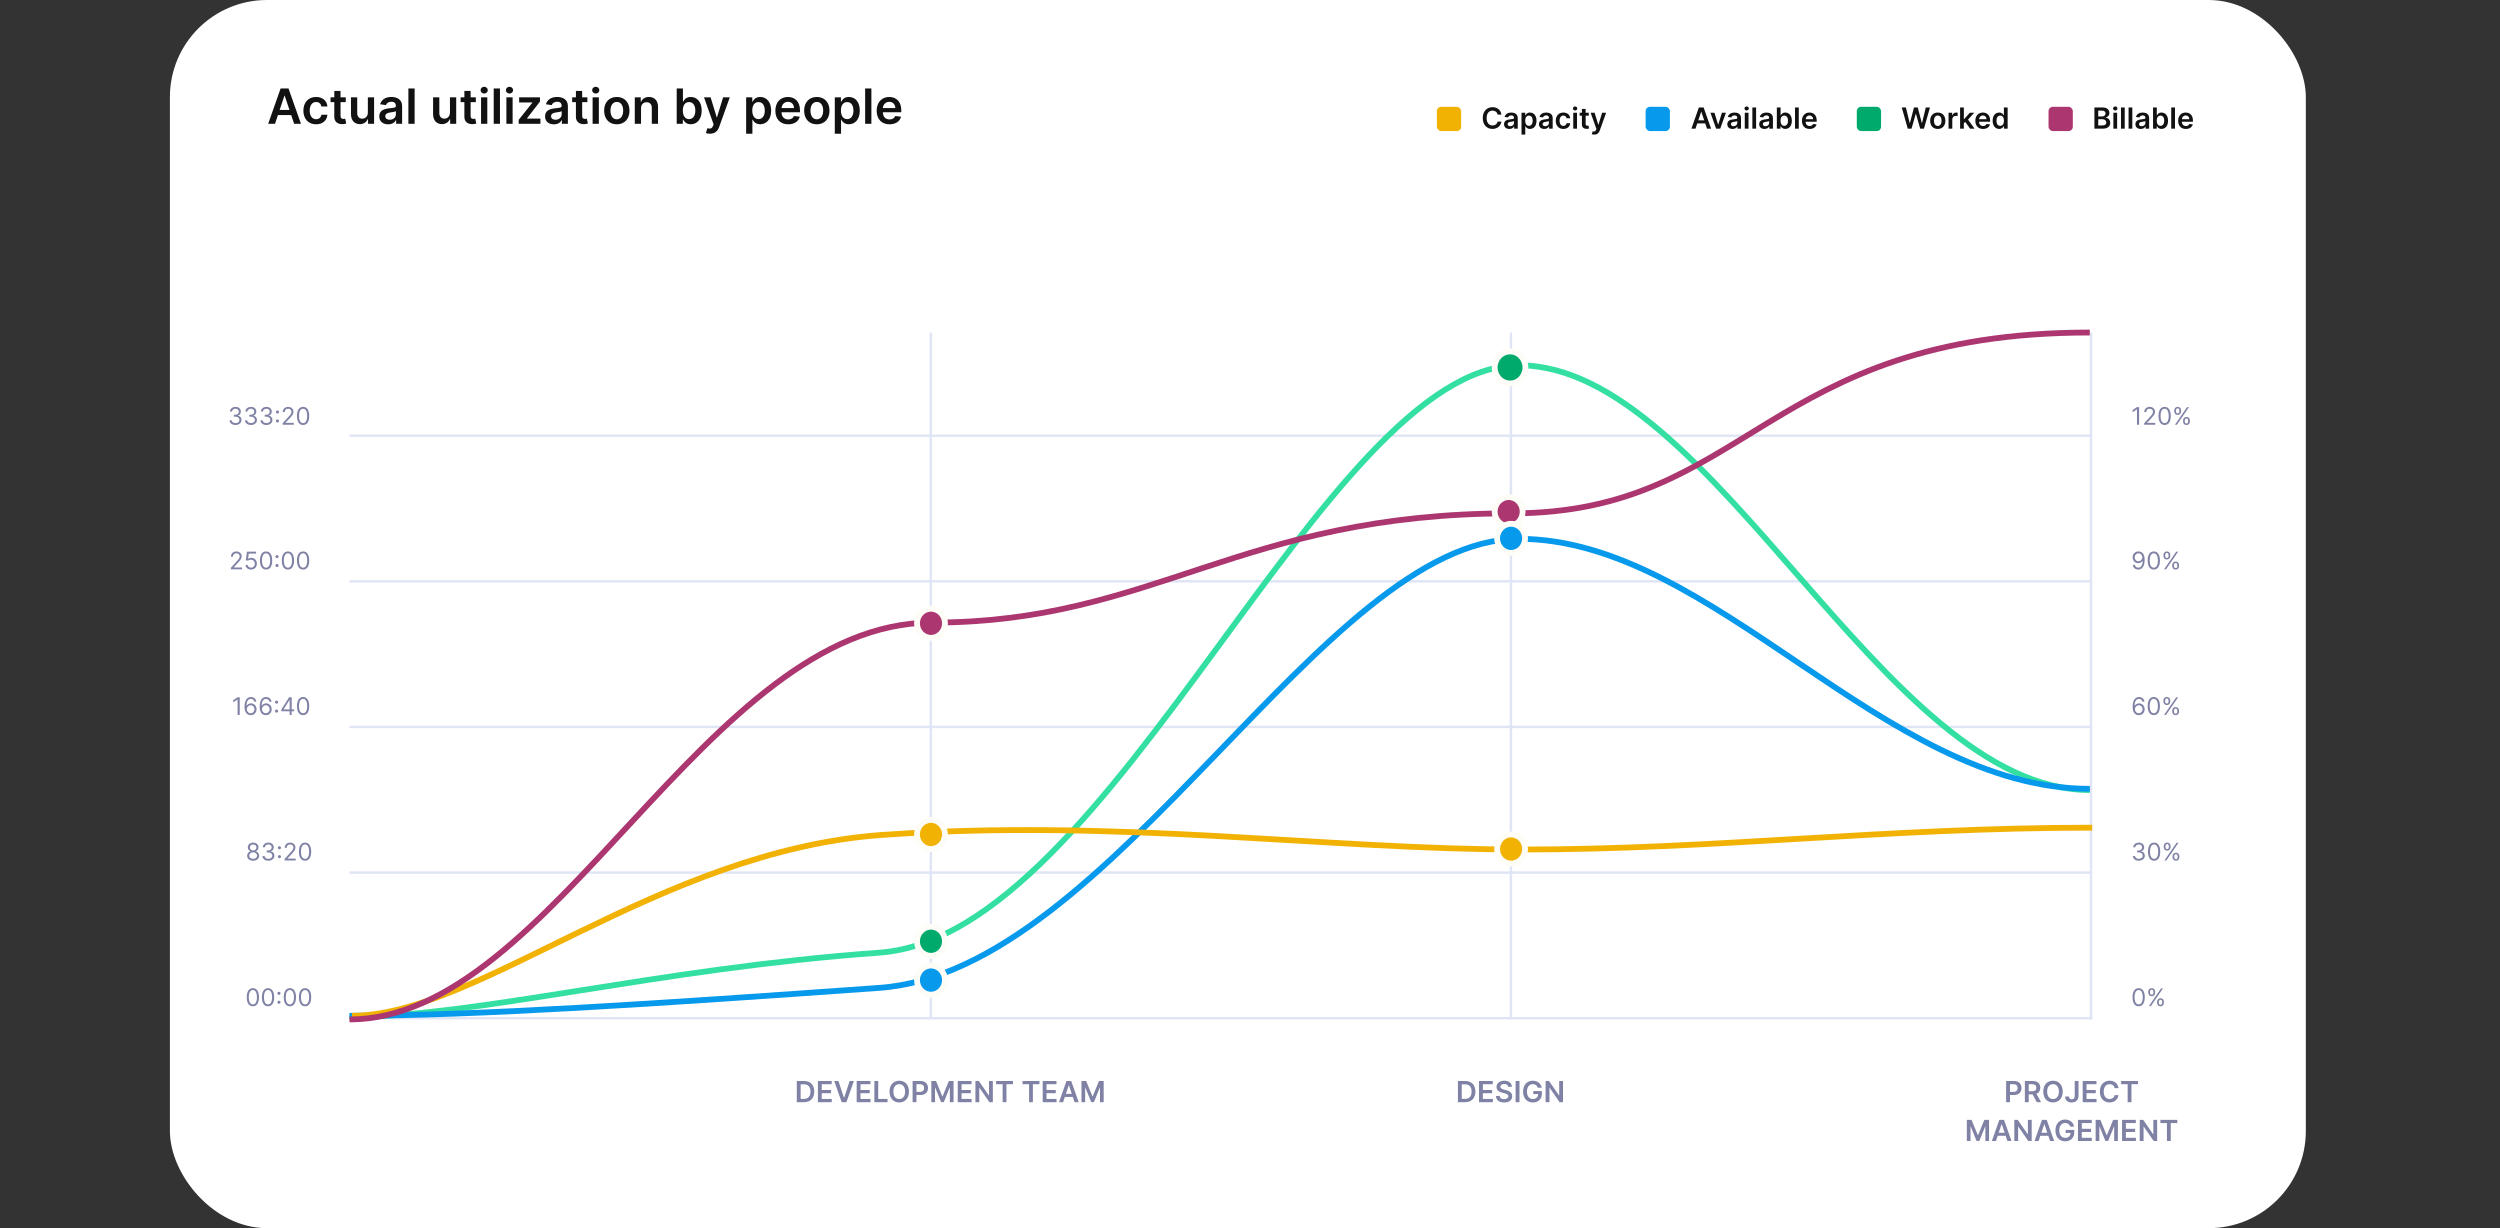 <svg width="1030" height="506" viewBox="0 0 1030 506" fill="none" xmlns="http://www.w3.org/2000/svg">
<rect x="0" y="0" width="1030" height="506" fill="#333333" stroke="none"/>
<rect x="70" width="880" height="506" rx="40" fill="white"/>
<rect x="592" y="44" width="10" height="10" rx="1.778" fill="#F1B203"/>
<path d="M618.593 47.217C618.324 45.278 616.833 44.153 614.898 44.153C612.618 44.153 610.901 45.815 610.901 48.636C610.901 51.453 612.597 53.119 614.898 53.119C616.973 53.119 618.35 51.777 618.593 50.111L616.999 50.102C616.799 51.125 615.963 51.7 614.919 51.7C613.505 51.7 612.49 50.639 612.49 48.636C612.49 46.668 613.496 45.572 614.924 45.572C615.985 45.572 616.816 46.173 616.999 47.217H618.593ZM621.856 53.132C622.883 53.132 623.496 52.651 623.778 52.101H623.829V53H625.312V48.619C625.312 46.889 623.901 46.369 622.653 46.369C621.276 46.369 620.219 46.983 619.879 48.176L621.319 48.381C621.472 47.933 621.907 47.55 622.661 47.55C623.377 47.55 623.769 47.916 623.769 48.56V48.585C623.769 49.028 623.305 49.05 622.15 49.173C620.88 49.31 619.665 49.689 619.665 51.163C619.665 52.45 620.607 53.132 621.856 53.132ZM622.256 51.999C621.613 51.999 621.153 51.705 621.153 51.138C621.153 50.545 621.668 50.298 622.359 50.2C622.763 50.145 623.573 50.043 623.773 49.881V50.652C623.773 51.381 623.185 51.999 622.256 51.999ZM626.863 55.455H628.406V51.969H628.469C628.712 52.446 629.219 53.115 630.344 53.115C631.887 53.115 633.042 51.892 633.042 49.736C633.042 47.554 631.853 46.369 630.34 46.369C629.185 46.369 628.704 47.064 628.469 47.537H628.38V46.455H626.863V55.455ZM628.376 49.727C628.376 48.457 628.921 47.635 629.914 47.635C630.941 47.635 631.469 48.508 631.469 49.727C631.469 50.955 630.933 51.849 629.914 51.849C628.93 51.849 628.376 50.997 628.376 49.727ZM636.246 53.132C637.273 53.132 637.887 52.651 638.168 52.101H638.219V53H639.702V48.619C639.702 46.889 638.292 46.369 637.043 46.369C635.667 46.369 634.61 46.983 634.269 48.176L635.71 48.381C635.863 47.933 636.298 47.55 637.052 47.55C637.768 47.55 638.16 47.916 638.16 48.56V48.585C638.16 49.028 637.695 49.05 636.54 49.173C635.271 49.31 634.056 49.689 634.056 51.163C634.056 52.45 634.998 53.132 636.246 53.132ZM636.647 51.999C636.004 51.999 635.543 51.705 635.543 51.138C635.543 50.545 636.059 50.298 636.749 50.2C637.154 50.145 637.964 50.043 638.164 49.881V50.652C638.164 51.381 637.576 51.999 636.647 51.999ZM644.109 53.128C645.754 53.128 646.802 52.152 646.913 50.763H645.438C645.306 51.466 644.799 51.871 644.121 51.871C643.158 51.871 642.536 51.065 642.536 49.727C642.536 48.406 643.171 47.614 644.121 47.614C644.863 47.614 645.319 48.091 645.438 48.722H646.913C646.806 47.303 645.698 46.369 644.1 46.369C642.183 46.369 640.972 47.754 640.972 49.753C640.972 51.734 642.153 53.128 644.109 53.128ZM648.179 53H649.722V46.455H648.179V53ZM648.955 45.526C649.445 45.526 649.846 45.151 649.846 44.69C649.846 44.226 649.445 43.851 648.955 43.851C648.461 43.851 648.06 44.226 648.06 44.69C648.06 45.151 648.461 45.526 648.955 45.526ZM654.577 46.455H653.286V44.886H651.743V46.455H650.814V47.648H651.743V51.287C651.734 52.519 652.629 53.124 653.788 53.09C654.227 53.077 654.53 52.992 654.696 52.936L654.436 51.73C654.351 51.751 654.176 51.79 653.984 51.79C653.597 51.79 653.286 51.653 653.286 51.031V47.648H654.577V46.455ZM656.826 55.455C658.027 55.455 658.722 54.837 659.093 53.793L661.722 46.463L660.073 46.455L658.56 51.398H658.492L656.983 46.455H655.347L657.721 53.136L657.588 53.49C657.303 54.236 656.851 54.287 656.178 54.091L655.82 55.293C656.029 55.378 656.404 55.455 656.826 55.455Z" fill="#111111"/>
<rect x="678" y="44" width="10" height="10" rx="1.778" fill="#0699EC"/>
<path d="M698.552 53L699.272 50.848H702.553L703.278 53H704.965L701.888 44.273H699.937L696.864 53H698.552ZM699.698 49.578L700.879 46.062H700.947L702.127 49.578H699.698ZM711.073 46.455H709.432L707.924 51.317H707.855L706.351 46.455H704.706L707.037 53H708.742L711.073 46.455ZM713.836 53.132C714.863 53.132 715.477 52.651 715.758 52.101H715.809V53H717.292V48.619C717.292 46.889 715.882 46.369 714.633 46.369C713.257 46.369 712.2 46.983 711.859 48.176L713.299 48.381C713.453 47.933 713.887 47.55 714.642 47.55C715.358 47.55 715.75 47.916 715.75 48.56V48.585C715.75 49.028 715.285 49.05 714.13 49.173C712.86 49.31 711.646 49.689 711.646 51.163C711.646 52.45 712.588 53.132 713.836 53.132ZM714.237 51.999C713.593 51.999 713.133 51.705 713.133 51.138C713.133 50.545 713.649 50.298 714.339 50.2C714.744 50.145 715.554 50.043 715.754 49.881V50.652C715.754 51.381 715.166 51.999 714.237 51.999ZM718.843 53H720.386V46.455H718.843V53ZM719.619 45.526C720.109 45.526 720.51 45.151 720.51 44.69C720.51 44.226 720.109 43.851 719.619 43.851C719.125 43.851 718.724 44.226 718.724 44.69C718.724 45.151 719.125 45.526 719.619 45.526ZM723.515 44.273H721.972V53H723.515V44.273ZM726.985 53.132C728.012 53.132 728.625 52.651 728.907 52.101H728.958V53H730.441V48.619C730.441 46.889 729.03 46.369 727.782 46.369C726.405 46.369 725.348 46.983 725.007 48.176L726.448 48.381C726.601 47.933 727.036 47.55 727.79 47.55C728.506 47.55 728.898 47.916 728.898 48.56V48.585C728.898 49.028 728.434 49.05 727.279 49.173C726.009 49.31 724.794 49.689 724.794 51.163C724.794 52.45 725.736 53.132 726.985 53.132ZM727.385 51.999C726.742 51.999 726.282 51.705 726.282 51.138C726.282 50.545 726.797 50.298 727.488 50.2C727.892 50.145 728.702 50.043 728.902 49.881V50.652C728.902 51.381 728.314 51.999 727.385 51.999ZM732.06 53H733.577V51.969H733.667C733.909 52.446 734.417 53.115 735.542 53.115C737.084 53.115 738.239 51.892 738.239 49.736C738.239 47.554 737.05 46.369 735.537 46.369C734.382 46.369 733.901 47.064 733.667 47.537H733.603V44.273H732.06V53ZM733.573 49.727C733.573 48.457 734.118 47.635 735.111 47.635C736.138 47.635 736.667 48.508 736.667 49.727C736.667 50.955 736.13 51.849 735.111 51.849C734.127 51.849 733.573 50.997 733.573 49.727ZM741.093 44.273H739.55V53H741.093V44.273ZM745.577 53.128C747.103 53.128 748.151 52.382 748.424 51.244L746.983 51.082C746.775 51.636 746.263 51.926 745.598 51.926C744.601 51.926 743.941 51.27 743.928 50.149H748.488V49.676C748.488 47.379 747.107 46.369 745.496 46.369C743.621 46.369 742.398 47.746 742.398 49.766C742.398 51.82 743.604 53.128 745.577 53.128ZM743.932 49.109C743.979 48.274 744.597 47.571 745.517 47.571C746.404 47.571 747 48.219 747.009 49.109H743.932Z" fill="#111111"/>
<rect x="765" y="44" width="10" height="10" rx="1.778" fill="#00AA6C"/>
<path d="M785.99 53H787.55L789.301 46.876H789.37L791.117 53H792.676L795.14 44.273H793.439L791.867 50.69H791.79L790.107 44.273H788.56L786.881 50.686H786.8L785.228 44.273H783.527L785.99 53ZM798.355 53.128C800.272 53.128 801.491 51.777 801.491 49.753C801.491 47.724 800.272 46.369 798.355 46.369C796.437 46.369 795.218 47.724 795.218 49.753C795.218 51.777 796.437 53.128 798.355 53.128ZM798.363 51.892C797.302 51.892 796.782 50.946 796.782 49.749C796.782 48.551 797.302 47.592 798.363 47.592C799.407 47.592 799.927 48.551 799.927 49.749C799.927 50.946 799.407 51.892 798.363 51.892ZM802.8 53H804.343V49.152C804.343 48.321 804.969 47.733 805.817 47.733C806.077 47.733 806.401 47.78 806.533 47.822V46.403C806.393 46.378 806.15 46.361 805.979 46.361C805.229 46.361 804.603 46.787 804.364 47.545H804.296V46.455H802.8V53ZM807.558 53H809.101V50.801L809.663 50.2L811.666 53H813.511L810.827 49.28L813.362 46.455H811.56L809.207 49.084H809.101V44.273H807.558V53ZM817.018 53.128C818.544 53.128 819.592 52.382 819.865 51.244L818.425 51.082C818.216 51.636 817.705 51.926 817.04 51.926C816.043 51.926 815.382 51.27 815.369 50.149H819.929V49.676C819.929 47.379 818.548 46.369 816.938 46.369C815.062 46.369 813.839 47.746 813.839 49.766C813.839 51.82 815.045 53.128 817.018 53.128ZM815.374 49.109C815.42 48.274 816.038 47.571 816.959 47.571C817.845 47.571 818.442 48.219 818.45 49.109H815.374ZM823.663 53.115C824.788 53.115 825.295 52.446 825.538 51.969H825.632V53H827.149V44.273H825.602V47.537H825.538C825.304 47.064 824.822 46.369 823.667 46.369C822.154 46.369 820.966 47.554 820.966 49.736C820.966 51.892 822.12 53.115 823.663 53.115ZM824.093 51.849C823.075 51.849 822.538 50.955 822.538 49.727C822.538 48.508 823.066 47.635 824.093 47.635C825.086 47.635 825.632 48.457 825.632 49.727C825.632 50.997 825.078 51.849 824.093 51.849Z" fill="#111111"/>
<rect x="844" y="44" width="10" height="10" rx="1.778" fill="#AC366F"/>
<path d="M862.896 53H866.429C868.427 53 869.407 51.981 869.407 50.622C869.407 49.301 868.47 48.526 867.541 48.479V48.394C868.393 48.193 869.066 47.597 869.066 46.535C869.066 45.236 868.129 44.273 866.237 44.273H862.896V53ZM864.477 51.679V49.122H866.22C867.196 49.122 867.801 49.719 867.801 50.499C867.801 51.193 867.324 51.679 866.177 51.679H864.477ZM864.477 47.984V45.577H866.075C867.004 45.577 867.485 46.067 867.485 46.74C867.485 47.507 866.863 47.984 866.041 47.984H864.477ZM870.714 53H872.257V46.455H870.714V53ZM871.49 45.526C871.98 45.526 872.381 45.151 872.381 44.69C872.381 44.226 871.98 43.851 871.49 43.851C870.996 43.851 870.595 44.226 870.595 44.69C870.595 45.151 870.996 45.526 871.49 45.526ZM875.386 44.273H873.843V53H875.386V44.273ZM878.515 44.273H876.972V53H878.515V44.273ZM881.985 53.132C883.012 53.132 883.625 52.651 883.907 52.101H883.958V53H885.441V48.619C885.441 46.889 884.03 46.369 882.782 46.369C881.405 46.369 880.348 46.983 880.007 48.176L881.448 48.381C881.601 47.933 882.036 47.55 882.79 47.55C883.506 47.55 883.898 47.916 883.898 48.56V48.585C883.898 49.028 883.434 49.05 882.279 49.173C881.009 49.31 879.794 49.689 879.794 51.163C879.794 52.45 880.736 53.132 881.985 53.132ZM882.385 51.999C881.742 51.999 881.282 51.705 881.282 51.138C881.282 50.545 881.797 50.298 882.488 50.2C882.892 50.145 883.702 50.043 883.902 49.881V50.652C883.902 51.381 883.314 51.999 882.385 51.999ZM887.06 53H888.577V51.969H888.667C888.909 52.446 889.417 53.115 890.542 53.115C892.084 53.115 893.239 51.892 893.239 49.736C893.239 47.554 892.05 46.369 890.537 46.369C889.382 46.369 888.901 47.064 888.667 47.537H888.603V44.273H887.06V53ZM888.573 49.727C888.573 48.457 889.118 47.635 890.111 47.635C891.138 47.635 891.667 48.508 891.667 49.727C891.667 50.955 891.13 51.849 890.111 51.849C889.127 51.849 888.573 50.997 888.573 49.727ZM896.093 44.273H894.55V53H896.093V44.273ZM900.577 53.128C902.103 53.128 903.151 52.382 903.424 51.244L901.983 51.082C901.775 51.636 901.263 51.926 900.598 51.926C899.601 51.926 898.941 51.27 898.928 50.149H903.488V49.676C903.488 47.379 902.107 46.369 900.496 46.369C898.621 46.369 897.398 47.746 897.398 49.766C897.398 51.82 898.604 53.128 900.577 53.128ZM898.932 49.109C898.979 48.274 899.597 47.571 900.517 47.571C901.404 47.571 902 48.219 902.009 49.109H898.932Z" fill="#111111"/>
<path d="M104.303 354.617C105.756 354.617 106.768 353.768 106.775 352.586C106.768 351.666 106.153 350.885 105.368 350.739V350.697C106.05 350.519 106.498 349.851 106.505 349.077C106.498 347.969 105.567 347.145 104.303 347.145C103.025 347.145 102.094 347.969 102.101 349.077C102.094 349.851 102.542 350.519 103.238 350.697V350.739C102.439 350.885 101.824 351.666 101.831 352.586C101.824 353.768 102.836 354.617 104.303 354.617ZM104.303 353.836C103.305 353.836 102.691 353.324 102.698 352.543C102.691 351.723 103.369 351.137 104.303 351.137C105.223 351.137 105.901 351.723 105.908 352.543C105.901 353.324 105.287 353.836 104.303 353.836ZM104.303 350.384C103.508 350.384 102.947 349.887 102.954 349.134C102.947 348.395 103.486 347.912 104.303 347.912C105.106 347.912 105.645 348.395 105.653 349.134C105.645 349.887 105.084 350.384 104.303 350.384ZM110.593 354.617C112.003 354.617 113.05 353.733 113.05 352.543C113.05 351.62 112.504 350.949 111.587 350.796V350.739C112.322 350.515 112.781 349.912 112.781 349.091C112.781 348.062 111.967 347.145 110.621 347.145C109.364 347.145 108.32 347.92 108.278 349.063H109.13C109.162 348.339 109.851 347.912 110.607 347.912C111.41 347.912 111.928 348.399 111.928 349.134C111.928 349.901 111.328 350.398 110.465 350.398H109.883V351.18H110.465C111.57 351.18 112.184 351.741 112.184 352.543C112.184 353.314 111.513 353.836 110.579 353.836C109.737 353.836 109.07 353.403 109.016 352.699H108.121C108.175 353.843 109.183 354.617 110.593 354.617ZM115.128 353.587C115.479 353.587 115.767 353.3 115.767 352.948C115.767 352.596 115.479 352.309 115.128 352.309C114.776 352.309 114.489 352.596 114.489 352.948C114.489 353.3 114.776 353.587 115.128 353.587ZM115.128 349.908C115.479 349.908 115.767 349.621 115.767 349.269C115.767 348.917 115.479 348.63 115.128 348.63C114.776 348.63 114.489 348.917 114.489 349.269C114.489 349.621 114.776 349.908 115.128 349.908ZM117.257 354.518H121.845V353.736H118.464V353.68L120.098 351.932C121.348 350.594 121.717 349.969 121.717 349.162C121.717 348.04 120.808 347.145 119.529 347.145C118.255 347.145 117.285 348.012 117.285 349.29H118.123C118.123 348.463 118.659 347.912 119.501 347.912C120.289 347.912 120.893 348.395 120.893 349.162C120.893 349.834 120.499 350.331 119.657 351.251L117.257 353.878V354.518ZM125.684 354.617C127.289 354.617 128.212 353.257 128.212 350.881C128.212 348.523 127.275 347.145 125.684 347.145C124.093 347.145 123.155 348.523 123.155 350.881C123.155 353.257 124.078 354.617 125.684 354.617ZM125.684 353.836C124.625 353.836 124.007 352.774 124.007 350.881C124.007 348.992 124.632 347.912 125.684 347.912C126.735 347.912 127.36 348.992 127.36 350.881C127.36 352.774 126.742 353.836 125.684 353.836Z" fill="#7F82A4"/>
<path d="M104.18 414.594C105.785 414.594 106.708 413.233 106.708 410.858C106.708 408.5 105.771 407.122 104.18 407.122C102.589 407.122 101.651 408.5 101.651 410.858C101.651 413.233 102.575 414.594 104.18 414.594ZM104.18 413.812C103.121 413.812 102.504 412.751 102.504 410.858C102.504 408.969 103.129 407.889 104.18 407.889C105.231 407.889 105.856 408.969 105.856 410.858C105.856 412.751 105.238 413.812 104.18 413.812ZM110.43 414.594C112.035 414.594 112.958 413.233 112.958 410.858C112.958 408.5 112.021 407.122 110.43 407.122C108.839 407.122 107.901 408.5 107.901 410.858C107.901 413.233 108.825 414.594 110.43 414.594ZM110.43 413.812C109.371 413.812 108.754 412.751 108.754 410.858C108.754 408.969 109.379 407.889 110.43 407.889C111.481 407.889 112.106 408.969 112.106 410.858C112.106 412.751 111.488 413.812 110.43 413.812ZM114.933 413.564C115.284 413.564 115.572 413.276 115.572 412.925C115.572 412.573 115.284 412.285 114.933 412.285C114.581 412.285 114.293 412.573 114.293 412.925C114.293 413.276 114.581 413.564 114.933 413.564ZM114.933 409.885C115.284 409.885 115.572 409.597 115.572 409.246C115.572 408.894 115.284 408.606 114.933 408.606C114.581 408.606 114.293 408.894 114.293 409.246C114.293 409.597 114.581 409.885 114.933 409.885ZM119.434 414.594C121.039 414.594 121.962 413.233 121.962 410.858C121.962 408.5 121.025 407.122 119.434 407.122C117.843 407.122 116.905 408.5 116.905 410.858C116.905 413.233 117.828 414.594 119.434 414.594ZM119.434 413.812C118.375 413.812 117.757 412.751 117.757 410.858C117.757 408.969 118.382 407.889 119.434 407.889C120.485 407.889 121.11 408.969 121.11 410.858C121.11 412.751 120.492 413.812 119.434 413.812ZM125.684 414.594C127.289 414.594 128.212 413.233 128.212 410.858C128.212 408.5 127.275 407.122 125.684 407.122C124.093 407.122 123.155 408.5 123.155 410.858C123.155 413.233 124.078 414.594 125.684 414.594ZM125.684 413.812C124.625 413.812 124.007 412.751 124.007 410.858C124.007 408.969 124.632 407.889 125.684 407.889C126.735 407.889 127.36 408.969 127.36 410.858C127.36 412.751 126.742 413.812 125.684 413.812Z" fill="#7F82A4"/>
<path d="M98.761 287.268H97.88L96.062 288.476V289.371L97.838 288.192H97.88V294.541H98.761V287.268ZM103.267 294.64C104.737 294.658 105.696 293.55 105.696 292.197C105.696 290.791 104.656 289.782 103.409 289.782C102.66 289.782 102.017 290.148 101.619 290.748H101.563C101.566 288.976 102.255 287.95 103.381 287.95C104.148 287.95 104.61 288.433 104.773 289.086H105.639C105.462 287.957 104.602 287.169 103.381 287.169C101.744 287.169 100.739 288.618 100.739 291.189C100.739 293.877 102.074 294.626 103.267 294.64ZM103.267 293.859C102.355 293.859 101.687 293.081 101.691 292.211C101.694 291.341 102.394 290.564 103.296 290.564C104.187 290.564 104.844 291.295 104.844 292.197C104.844 293.121 104.159 293.859 103.267 293.859ZM109.507 294.64C110.978 294.658 111.936 293.55 111.936 292.197C111.936 290.791 110.896 289.782 109.65 289.782C108.9 289.782 108.257 290.148 107.86 290.748H107.803C107.806 288.976 108.495 287.95 109.621 287.95C110.388 287.95 110.85 288.433 111.013 289.086H111.88C111.702 287.957 110.843 287.169 109.621 287.169C107.984 287.169 106.979 288.618 106.979 291.189C106.979 293.877 108.314 294.626 109.507 294.64ZM109.507 293.859C108.595 293.859 107.927 293.081 107.931 292.211C107.934 291.341 108.634 290.564 109.536 290.564C110.427 290.564 111.084 291.295 111.084 292.197C111.084 293.121 110.399 293.859 109.507 293.859ZM113.958 293.611C114.309 293.611 114.597 293.323 114.597 292.971C114.597 292.62 114.309 292.332 113.958 292.332C113.606 292.332 113.319 292.62 113.319 292.971C113.319 293.323 113.606 293.611 113.958 293.611ZM113.958 289.932C114.309 289.932 114.597 289.644 114.597 289.292C114.597 288.941 114.309 288.653 113.958 288.653C113.606 288.653 113.319 288.941 113.319 289.292C113.319 289.644 113.606 289.932 113.958 289.932ZM115.916 293.05H119.34V294.541H120.178V293.05H121.172V292.268H120.178V287.268H119.112L115.916 292.325V293.05ZM119.34 292.268H116.868V292.211L119.283 288.39H119.34V292.268ZM124.875 294.64C126.48 294.64 127.403 293.28 127.403 290.905C127.403 288.547 126.466 287.169 124.875 287.169C123.284 287.169 122.347 288.547 122.347 290.905C122.347 293.28 123.27 294.64 124.875 294.64ZM124.875 293.859C123.817 293.859 123.199 292.797 123.199 290.905C123.199 289.015 123.824 287.936 124.875 287.936C125.926 287.936 126.551 289.015 126.551 290.905C126.551 292.797 125.933 293.859 124.875 293.859Z" fill="#7F82A4"/>
<path d="M95.11 234.563H99.698V233.782H96.318V233.725L97.951 231.978C99.201 230.639 99.57 230.014 99.57 229.208C99.57 228.086 98.661 227.191 97.383 227.191C96.108 227.191 95.139 228.058 95.139 229.336H95.977C95.977 228.509 96.513 227.958 97.355 227.958C98.143 227.958 98.747 228.441 98.747 229.208C98.747 229.88 98.353 230.377 97.511 231.296L95.11 233.924V234.563ZM103.438 234.663C104.823 234.663 105.838 233.64 105.838 232.248C105.838 230.838 104.858 229.805 103.523 229.805C103.033 229.805 102.557 229.979 102.259 230.217H102.216L102.472 228.072H105.512V227.291H101.733L101.293 230.87L102.117 230.97C102.419 230.753 102.933 230.597 103.381 230.6C104.308 230.608 104.986 231.311 104.986 232.262C104.986 233.196 104.333 233.882 103.438 233.882C102.692 233.882 102.099 233.402 102.031 232.745H101.179C101.232 233.853 102.188 234.663 103.438 234.663ZM109.621 234.663C111.226 234.663 112.15 233.303 112.15 230.927C112.15 228.569 111.212 227.191 109.621 227.191C108.03 227.191 107.093 228.569 107.093 230.927C107.093 233.303 108.016 234.663 109.621 234.663ZM109.621 233.882C108.563 233.882 107.945 232.82 107.945 230.927C107.945 229.038 108.57 227.958 109.621 227.958C110.672 227.958 111.297 229.038 111.297 230.927C111.297 232.82 110.679 233.882 109.621 233.882ZM114.124 233.633C114.475 233.633 114.763 233.345 114.763 232.994C114.763 232.642 114.475 232.355 114.124 232.355C113.772 232.355 113.485 232.642 113.485 232.994C113.485 233.345 113.772 233.633 114.124 233.633ZM114.124 229.954C114.475 229.954 114.763 229.666 114.763 229.315C114.763 228.963 114.475 228.676 114.124 228.676C113.772 228.676 113.485 228.963 113.485 229.315C113.485 229.666 113.772 229.954 114.124 229.954ZM118.625 234.663C120.23 234.663 121.153 233.303 121.153 230.927C121.153 228.569 120.216 227.191 118.625 227.191C117.034 227.191 116.097 228.569 116.097 230.927C116.097 233.303 117.02 234.663 118.625 234.663ZM118.625 233.882C117.567 233.882 116.949 232.82 116.949 230.927C116.949 229.038 117.574 227.958 118.625 227.958C119.676 227.958 120.301 229.038 120.301 230.927C120.301 232.82 119.683 233.882 118.625 233.882ZM124.875 234.663C126.48 234.663 127.403 233.303 127.403 230.927C127.403 228.569 126.466 227.191 124.875 227.191C123.284 227.191 122.347 228.569 122.347 230.927C122.347 233.303 123.27 234.663 124.875 234.663ZM124.875 233.882C123.817 233.882 123.199 232.82 123.199 230.927C123.199 229.038 123.824 227.958 124.875 227.958C125.926 227.958 126.551 229.038 126.551 230.927C126.551 232.82 125.933 233.882 124.875 233.882Z" fill="#7F82A4"/>
<path d="M97.05 175.099C98.46 175.099 99.507 174.215 99.507 173.026C99.507 172.102 98.961 171.431 98.044 171.278V171.222C98.779 170.998 99.238 170.394 99.238 169.574C99.238 168.544 98.424 167.628 97.079 167.628C95.821 167.628 94.777 168.402 94.735 169.545H95.587C95.619 168.821 96.308 168.395 97.064 168.395C97.867 168.395 98.385 168.881 98.385 169.616C98.385 170.384 97.785 170.881 96.922 170.881H96.34V171.662H96.922C98.027 171.662 98.641 172.223 98.641 173.026C98.641 173.796 97.97 174.318 97.036 174.318C96.194 174.318 95.527 173.885 95.473 173.182H94.579C94.632 174.325 95.64 175.099 97.05 175.099ZM103.417 175.099C104.827 175.099 105.875 174.215 105.875 173.026C105.875 172.102 105.328 171.431 104.412 171.278V171.222C105.147 170.998 105.605 170.394 105.605 169.574C105.605 168.544 104.792 167.628 103.446 167.628C102.189 167.628 101.145 168.402 101.102 169.545H101.954C101.986 168.821 102.675 168.395 103.431 168.395C104.234 168.395 104.752 168.881 104.752 169.616C104.752 170.384 104.152 170.881 103.289 170.881H102.707V171.662H103.289C104.394 171.662 105.008 172.223 105.008 173.026C105.008 173.796 104.337 174.318 103.403 174.318C102.561 174.318 101.894 173.885 101.841 173.182H100.946C100.999 174.325 102.007 175.099 103.417 175.099ZM109.784 175.099C111.194 175.099 112.242 174.215 112.242 173.026C112.242 172.102 111.695 171.431 110.779 171.278V171.222C111.514 170.998 111.972 170.394 111.972 169.574C111.972 168.544 111.159 167.628 109.813 167.628C108.556 167.628 107.512 168.402 107.469 169.545H108.321C108.353 168.821 109.042 168.395 109.799 168.395C110.601 168.395 111.12 168.881 111.12 169.616C111.12 170.384 110.52 170.881 109.657 170.881H109.074V171.662H109.657C110.761 171.662 111.375 172.223 111.375 173.026C111.375 173.796 110.704 174.318 109.77 174.318C108.929 174.318 108.261 173.885 108.208 173.182H107.313C107.366 174.325 108.375 175.099 109.784 175.099ZM114.319 174.07C114.671 174.07 114.958 173.782 114.958 173.43C114.958 173.079 114.671 172.791 114.319 172.791C113.968 172.791 113.68 173.079 113.68 173.43C113.68 173.782 113.968 174.07 114.319 174.07ZM114.319 170.391C114.671 170.391 114.958 170.103 114.958 169.751C114.958 169.4 114.671 169.112 114.319 169.112C113.968 169.112 113.68 169.4 113.68 169.751C113.68 170.103 113.968 170.391 114.319 170.391ZM116.448 175H121.036V174.219H117.656V174.162L119.289 172.415C120.539 171.076 120.908 170.451 120.908 169.645C120.908 168.523 119.999 167.628 118.721 167.628C117.446 167.628 116.477 168.494 116.477 169.773H117.315C117.315 168.945 117.851 168.395 118.692 168.395C119.481 168.395 120.085 168.878 120.085 169.645C120.085 170.316 119.69 170.813 118.849 171.733L116.448 174.361V175ZM124.875 175.099C126.48 175.099 127.403 173.739 127.403 171.364C127.403 169.006 126.466 167.628 124.875 167.628C123.284 167.628 122.347 169.006 122.347 171.364C122.347 173.739 123.27 175.099 124.875 175.099ZM124.875 174.318C123.817 174.318 123.199 173.256 123.199 171.364C123.199 169.474 123.824 168.395 124.875 168.395C125.926 168.395 126.551 169.474 126.551 171.364C126.551 173.256 125.933 174.318 124.875 174.318Z" fill="#7F82A4"/>
<path d="M881.21 354.617C882.62 354.617 883.668 353.733 883.668 352.543C883.668 351.62 883.121 350.949 882.205 350.796V350.739C882.94 350.515 883.398 349.912 883.398 349.091C883.398 348.062 882.585 347.145 881.239 347.145C879.982 347.145 878.938 347.92 878.895 349.063H879.747C879.779 348.339 880.468 347.912 881.224 347.912C882.027 347.912 882.545 348.399 882.545 349.134C882.545 349.901 881.945 350.398 881.082 350.398H880.5V351.18H881.082C882.187 351.18 882.801 351.741 882.801 352.543C882.801 353.314 882.13 353.836 881.196 353.836C880.354 353.836 879.687 353.403 879.634 352.699H878.739C878.792 353.843 879.8 354.617 881.21 354.617ZM887.492 354.617C889.097 354.617 890.021 353.257 890.021 350.881C890.021 348.523 889.083 347.145 887.492 347.145C885.901 347.145 884.964 348.523 884.964 350.881C884.964 353.257 885.887 354.617 887.492 354.617ZM887.492 353.836C886.434 353.836 885.816 352.774 885.816 350.881C885.816 348.992 886.441 347.912 887.492 347.912C888.543 347.912 889.168 348.992 889.168 350.881C889.168 352.774 888.55 353.836 887.492 353.836ZM895.077 353.154C895.077 353.949 895.575 354.617 896.498 354.617C897.407 354.617 897.904 353.949 897.904 353.154V352.77C897.904 351.975 897.421 351.307 896.498 351.307C895.589 351.307 895.077 351.975 895.077 352.77V353.154ZM891.455 348.992C891.455 349.787 891.952 350.455 892.876 350.455C893.785 350.455 894.282 349.787 894.282 348.992V348.608C894.282 347.813 893.799 347.145 892.876 347.145C891.967 347.145 891.455 347.813 891.455 348.608V348.992ZM891.725 354.518H892.535L897.535 347.245H896.725L891.725 354.518ZM895.802 352.77C895.802 352.33 896.001 351.918 896.498 351.918C897.009 351.918 897.18 352.33 897.18 352.77V353.154C897.18 353.594 896.995 354.006 896.498 354.006C895.987 354.006 895.802 353.594 895.802 353.154V352.77ZM892.18 348.608C892.18 348.168 892.379 347.756 892.876 347.756C893.387 347.756 893.558 348.168 893.558 348.608V348.992C893.558 349.432 893.373 349.844 892.876 349.844C892.364 349.844 892.18 349.432 892.18 348.992V348.608Z" fill="#7F82A4"/>
<path d="M881.125 414.594C882.73 414.594 883.653 413.233 883.653 410.858C883.653 408.5 882.716 407.122 881.125 407.122C879.534 407.122 878.597 408.5 878.597 410.858C878.597 413.233 879.52 414.594 881.125 414.594ZM881.125 413.812C880.067 413.812 879.449 412.751 879.449 410.858C879.449 408.969 880.074 407.889 881.125 407.889C882.176 407.889 882.801 408.969 882.801 410.858C882.801 412.751 882.183 413.812 881.125 413.812ZM888.71 413.131C888.71 413.926 889.207 414.594 890.131 414.594C891.04 414.594 891.537 413.926 891.537 413.131V412.747C891.537 411.952 891.054 411.284 890.131 411.284C889.222 411.284 888.71 411.952 888.71 412.747V413.131ZM885.088 408.969C885.088 409.764 885.585 410.432 886.509 410.432C887.418 410.432 887.915 409.764 887.915 408.969V408.585C887.915 407.79 887.432 407.122 886.509 407.122C885.599 407.122 885.088 407.79 885.088 408.585V408.969ZM885.358 414.494H886.168L891.168 407.221H890.358L885.358 414.494ZM889.435 412.747C889.435 412.307 889.634 411.895 890.131 411.895C890.642 411.895 890.812 412.307 890.812 412.747V413.131C890.812 413.571 890.628 413.983 890.131 413.983C889.619 413.983 889.435 413.571 889.435 413.131V412.747ZM885.812 408.585C885.812 408.145 886.011 407.733 886.509 407.733C887.02 407.733 887.19 408.145 887.19 408.585V408.969C887.19 409.409 887.006 409.821 886.509 409.821C885.997 409.821 885.812 409.409 885.812 408.969V408.585Z" fill="#7F82A4"/>
<path d="M881.168 294.64C882.638 294.658 883.597 293.55 883.597 292.197C883.597 290.791 882.556 289.782 881.31 289.782C880.56 289.782 879.918 290.148 879.52 290.748H879.463C879.467 288.976 880.156 287.95 881.281 287.95C882.048 287.95 882.51 288.433 882.673 289.086H883.54C883.362 287.957 882.503 287.169 881.281 287.169C879.644 287.169 878.639 288.618 878.639 291.189C878.639 293.877 879.974 294.626 881.168 294.64ZM881.168 293.859C880.255 293.859 879.587 293.081 879.591 292.211C879.594 291.341 880.294 290.564 881.196 290.564C882.087 290.564 882.744 291.295 882.744 292.197C882.744 293.121 882.059 293.859 881.168 293.859ZM887.365 294.64C888.97 294.64 889.894 293.28 889.894 290.905C889.894 288.547 888.956 287.169 887.365 287.169C885.774 287.169 884.837 288.547 884.837 290.905C884.837 293.28 885.76 294.64 887.365 294.64ZM887.365 293.859C886.307 293.859 885.689 292.797 885.689 290.905C885.689 289.015 886.314 287.936 887.365 287.936C888.416 287.936 889.041 289.015 889.041 290.905C889.041 292.797 888.423 293.859 887.365 293.859ZM894.95 293.177C894.95 293.973 895.448 294.64 896.371 294.64C897.28 294.64 897.777 293.973 897.777 293.177V292.794C897.777 291.998 897.294 291.331 896.371 291.331C895.462 291.331 894.95 291.998 894.95 292.794V293.177ZM891.328 289.015C891.328 289.811 891.825 290.479 892.749 290.479C893.658 290.479 894.155 289.811 894.155 289.015V288.632C894.155 287.836 893.672 287.169 892.749 287.169C891.84 287.169 891.328 287.836 891.328 288.632V289.015ZM891.598 294.541H892.408L897.408 287.268H896.598L891.598 294.541ZM895.675 292.794C895.675 292.354 895.874 291.942 896.371 291.942C896.882 291.942 897.053 292.354 897.053 292.794V293.177C897.053 293.618 896.868 294.03 896.371 294.03C895.86 294.03 895.675 293.618 895.675 293.177V292.794ZM892.053 288.632C892.053 288.192 892.252 287.78 892.749 287.78C893.26 287.78 893.431 288.192 893.431 288.632V289.015C893.431 289.456 893.246 289.868 892.749 289.868C892.237 289.868 892.053 289.456 892.053 289.015V288.632Z" fill="#7F82A4"/>
<path d="M881.068 227.191C879.591 227.174 878.639 228.285 878.639 229.62C878.639 231.027 879.676 232.035 880.926 232.035C881.679 232.035 882.318 231.666 882.716 231.069H882.773C882.773 232.859 882.077 233.882 880.955 233.882C880.188 233.882 879.719 233.399 879.562 232.731H878.696C878.866 233.882 879.733 234.663 880.955 234.663C882.588 234.663 883.597 233.214 883.597 230.629C883.597 227.958 882.261 227.206 881.068 227.191ZM881.068 227.973C881.977 227.973 882.645 228.754 882.645 229.606C882.645 230.473 881.935 231.254 881.04 231.254C880.145 231.254 879.491 230.529 879.491 229.62C879.491 228.711 880.173 227.973 881.068 227.973ZM887.365 234.663C888.97 234.663 889.894 233.303 889.894 230.927C889.894 228.569 888.956 227.191 887.365 227.191C885.774 227.191 884.837 228.569 884.837 230.927C884.837 233.303 885.76 234.663 887.365 234.663ZM887.365 233.882C886.307 233.882 885.689 232.82 885.689 230.927C885.689 229.038 886.314 227.958 887.365 227.958C888.416 227.958 889.041 229.038 889.041 230.927C889.041 232.82 888.423 233.882 887.365 233.882ZM894.95 233.2C894.95 233.995 895.448 234.663 896.371 234.663C897.28 234.663 897.777 233.995 897.777 233.2V232.816C897.777 232.021 897.294 231.353 896.371 231.353C895.462 231.353 894.95 232.021 894.95 232.816V233.2ZM891.328 229.038C891.328 229.833 891.825 230.501 892.749 230.501C893.658 230.501 894.155 229.833 894.155 229.038V228.654C894.155 227.859 893.672 227.191 892.749 227.191C891.84 227.191 891.328 227.859 891.328 228.654V229.038ZM891.598 234.563H892.408L897.408 227.291H896.598L891.598 234.563ZM895.675 232.816C895.675 232.376 895.874 231.964 896.371 231.964C896.882 231.964 897.053 232.376 897.053 232.816V233.2C897.053 233.64 896.868 234.052 896.371 234.052C895.86 234.052 895.675 233.64 895.675 233.2V232.816ZM892.053 228.654C892.053 228.214 892.252 227.802 892.749 227.802C893.26 227.802 893.431 228.214 893.431 228.654V229.038C893.431 229.478 893.246 229.89 892.749 229.89C892.237 229.89 892.053 229.478 892.053 229.038V228.654Z" fill="#7F82A4"/>
<path d="M881.31 167.727H880.429L878.611 168.935V169.83L880.386 168.651H880.429V175H881.31V167.727ZM883.401 175H887.989V174.219H884.609V174.162L886.242 172.415C887.492 171.076 887.862 170.451 887.862 169.645C887.862 168.523 886.952 167.628 885.674 167.628C884.399 167.628 883.43 168.494 883.43 169.773H884.268C884.268 168.945 884.804 168.395 885.646 168.395C886.434 168.395 887.038 168.878 887.038 169.645C887.038 170.316 886.643 170.813 885.802 171.733L883.401 174.361V175ZM891.828 175.099C893.433 175.099 894.357 173.739 894.357 171.364C894.357 169.006 893.419 167.628 891.828 167.628C890.237 167.628 889.3 169.006 889.3 171.364C889.3 173.739 890.223 175.099 891.828 175.099ZM891.828 174.318C890.77 174.318 890.152 173.256 890.152 171.364C890.152 169.474 890.777 168.395 891.828 168.395C892.879 168.395 893.504 169.474 893.504 171.364C893.504 173.256 892.886 174.318 891.828 174.318ZM899.413 173.636C899.413 174.432 899.911 175.099 900.834 175.099C901.743 175.099 902.24 174.432 902.24 173.636V173.253C902.24 172.457 901.757 171.79 900.834 171.79C899.925 171.79 899.413 172.457 899.413 173.253V173.636ZM895.791 169.474C895.791 170.27 896.288 170.938 897.212 170.938C898.121 170.938 898.618 170.27 898.618 169.474V169.091C898.618 168.295 898.135 167.628 897.212 167.628C896.303 167.628 895.791 168.295 895.791 169.091V169.474ZM896.061 175H896.871L901.871 167.727H901.061L896.061 175ZM900.138 173.253C900.138 172.812 900.337 172.401 900.834 172.401C901.345 172.401 901.516 172.812 901.516 173.253V173.636C901.516 174.077 901.331 174.489 900.834 174.489C900.322 174.489 900.138 174.077 900.138 173.636V173.253ZM896.516 169.091C896.516 168.651 896.714 168.239 897.212 168.239C897.723 168.239 897.893 168.651 897.893 169.091V169.474C897.893 169.915 897.709 170.327 897.212 170.327C896.7 170.327 896.516 169.915 896.516 169.474V169.091Z" fill="#7F82A4"/>
<path d="M331.24 454.1C333.899 454.1 335.476 452.455 335.476 449.727C335.476 447.009 333.899 445.372 331.3 445.372H328.283V454.1H331.24ZM329.864 452.732V446.74H331.21C332.983 446.74 333.908 447.729 333.908 449.727C333.908 451.735 332.983 452.732 331.163 452.732H329.864ZM336.978 454.1H342.688V452.774H338.559V450.392H342.36V449.067H338.559V446.698H342.654V445.372H336.978V454.1ZM345.435 445.372H343.7L346.773 454.1H348.724L351.801 445.372H350.062L347.795 452.242H347.706L345.435 445.372ZM352.951 454.1H358.661V452.774H354.532V450.392H358.333V449.067H354.532V446.698H358.627V445.372H352.951V454.1ZM360.24 454.1H365.664V452.774H361.821V445.372H360.24V454.1ZM374.495 449.736C374.495 446.915 372.773 445.253 370.485 445.253C368.192 445.253 366.475 446.915 366.475 449.736C366.475 452.553 368.192 454.219 370.485 454.219C372.773 454.219 374.495 452.557 374.495 449.736ZM372.906 449.736C372.906 451.722 371.908 452.8 370.485 452.8C369.066 452.8 368.065 451.722 368.065 449.736C368.065 447.75 369.066 446.672 370.485 446.672C371.908 446.672 372.906 447.75 372.906 449.736ZM375.99 454.1H377.571V451.151H379.241C381.257 451.151 382.339 449.941 382.339 448.262C382.339 446.595 381.27 445.372 379.262 445.372H375.99V454.1ZM377.571 449.851V446.693H379.02C380.204 446.693 380.728 447.333 380.728 448.262C380.728 449.191 380.204 449.851 379.028 449.851H377.571ZM383.712 445.372V454.1H385.229V448.091H385.31L387.722 454.074H388.856L391.268 448.104H391.349V454.1H392.866V445.372H390.931L388.34 451.696H388.238L385.647 445.372H383.712ZM394.587 454.1H400.298V452.774H396.168V450.392H399.969V449.067H396.168V446.698H400.263V445.372H394.587V454.1ZM409.048 445.372H407.476V451.321H407.399L403.291 445.372H401.876V454.1H403.457V448.155H403.53L407.642 454.1H409.048V445.372ZM410.387 446.698H413.085V454.1H414.653V446.698H417.35V445.372H410.387V446.698ZM421.286 446.698H423.983V454.1H425.551V446.698H428.249V445.372H421.286V446.698ZM429.591 454.1H435.301V452.774H431.172V450.392H434.973V449.067H431.172V446.698H435.267V445.372H429.591V454.1ZM438.001 454.1L438.721 451.948H442.002L442.727 454.1H444.414L441.338 445.372H439.386L436.314 454.1H438.001ZM439.147 450.678L440.328 447.162H440.396L441.576 450.678H439.147ZM445.564 445.372V454.1H447.081V448.091H447.162L449.574 454.074H450.707L453.119 448.104H453.2V454.1H454.717V445.372H452.783L450.192 451.696H450.089L447.499 445.372H445.564Z" fill="#7F82A4"/>
<path d="M603.619 454.1C606.278 454.1 607.855 452.455 607.855 449.727C607.855 447.009 606.278 445.372 603.679 445.372H600.662V454.1H603.619ZM602.243 452.732V446.74H603.589C605.362 446.74 606.287 447.729 606.287 449.727C606.287 451.735 605.362 452.732 603.543 452.732H602.243ZM609.357 454.1H615.067V452.774H610.938V450.392H614.739V449.067H610.938V446.698H615.033V445.372H609.357V454.1ZM621.389 447.771H622.91C622.881 446.297 621.624 445.253 619.766 445.253C617.933 445.253 616.557 446.284 616.561 447.827C616.561 449.08 617.452 449.8 618.888 450.171L619.881 450.426C620.822 450.665 621.445 450.959 621.449 451.637C621.445 452.382 620.737 452.881 619.706 452.881C618.717 452.881 617.95 452.438 617.886 451.521H616.331C616.395 453.256 617.686 454.232 619.719 454.232C621.811 454.232 623.026 453.188 623.03 451.649C623.026 450.137 621.777 449.446 620.464 449.135L619.646 448.931C618.93 448.76 618.155 448.458 618.163 447.729C618.168 447.073 618.756 446.591 619.744 446.591C620.686 446.591 621.308 447.03 621.389 447.771ZM626.02 445.372H624.439V454.1H626.02V445.372ZM633.579 448.159H635.19C634.921 446.446 633.438 445.253 631.508 445.253C629.224 445.253 627.511 446.932 627.511 449.744C627.511 452.506 629.147 454.219 631.555 454.219C633.715 454.219 635.262 452.83 635.262 450.58V449.531H631.721V450.767H633.732C633.707 452.012 632.876 452.8 631.563 452.8C630.102 452.8 629.1 451.705 629.1 449.727C629.1 447.763 630.119 446.672 631.529 446.672C632.582 446.672 633.298 447.235 633.579 448.159ZM643.963 445.372H642.39V451.321H642.314L638.206 445.372H636.791V454.1H638.372V448.155H638.444L642.556 454.1H643.963V445.372Z" fill="#7F82A4"/>
<path d="M826.523 454.1H828.104V451.151H829.774C831.79 451.151 832.872 449.941 832.872 448.262C832.872 446.595 831.803 445.372 829.796 445.372H826.523V454.1ZM828.104 449.851V446.693H829.553C830.737 446.693 831.262 447.333 831.262 448.262C831.262 449.191 830.737 449.851 829.561 449.851H828.104ZM834.246 454.1H835.827V450.904H837.437L839.15 454.1H840.915L839.027 450.639C840.054 450.226 840.595 449.348 840.595 448.164C840.595 446.497 839.521 445.372 837.518 445.372H834.246V454.1ZM835.827 449.591V446.693H837.275C838.456 446.693 838.984 447.235 838.984 448.164C838.984 449.093 838.456 449.591 837.284 449.591H835.827ZM849.849 449.736C849.849 446.915 848.127 445.253 845.839 445.253C843.546 445.253 841.829 446.915 841.829 449.736C841.829 452.553 843.546 454.219 845.839 454.219C848.127 454.219 849.849 452.557 849.849 449.736ZM848.259 449.736C848.259 451.722 847.262 452.8 845.839 452.8C844.42 452.8 843.418 451.722 843.418 449.736C843.418 447.75 844.42 446.672 845.839 446.672C847.262 446.672 848.259 447.75 848.259 449.736ZM854.786 445.372V451.509C854.782 452.429 854.356 452.919 853.597 452.919C852.89 452.919 852.417 452.489 852.404 451.781H850.832C850.832 453.392 852.008 454.219 853.538 454.219C855.221 454.219 856.35 453.196 856.355 451.509V445.372H854.786ZM858.07 454.1H863.78V452.774H859.651V450.392H863.452V449.067H859.651V446.698H863.746V445.372H858.07V454.1ZM872.829 448.317C872.561 446.378 871.069 445.253 869.134 445.253C866.855 445.253 865.137 446.915 865.137 449.736C865.137 452.553 866.833 454.219 869.134 454.219C871.21 454.219 872.586 452.877 872.829 451.21L871.235 451.202C871.035 452.225 870.2 452.8 869.156 452.8C867.741 452.8 866.727 451.739 866.727 449.736C866.727 447.767 867.732 446.672 869.16 446.672C870.221 446.672 871.052 447.273 871.235 448.317H872.829ZM873.893 446.698H876.591V454.1H878.159V446.698H880.856V445.372H873.893V446.698ZM810.333 461.372V470.1H811.85V464.091H811.931L814.343 470.074H815.477L817.889 464.104H817.97V470.1H819.487V461.372H817.552L814.961 467.696H814.859L812.268 461.372H810.333ZM822.329 470.1L823.049 467.948H826.331L827.055 470.1H828.743L825.666 461.372H823.714L820.642 470.1H822.329ZM823.475 466.678L824.656 463.162H824.724L825.904 466.678H823.475ZM837.064 461.372H835.491V467.321H835.415L831.307 461.372H829.892V470.1H831.473V464.155H831.545L835.658 470.1H837.064V461.372ZM839.907 470.1L840.627 467.948H843.909L844.633 470.1H846.321L843.244 461.372H841.292L838.22 470.1H839.907ZM841.054 466.678L842.234 463.162H842.302L843.483 466.678H841.054ZM852.907 464.159H854.517C854.249 462.446 852.766 461.253 850.836 461.253C848.551 461.253 846.838 462.932 846.838 465.744C846.838 468.506 848.475 470.219 850.882 470.219C853.043 470.219 854.59 468.83 854.59 466.58V465.531H851.049V466.767H853.06C853.034 468.012 852.203 468.8 850.891 468.8C849.429 468.8 848.428 467.705 848.428 465.727C848.428 463.763 849.446 462.672 850.857 462.672C851.909 462.672 852.625 463.235 852.907 464.159ZM856.119 470.1H861.829V468.774H857.7V466.392H861.501V465.067H857.7V462.698H861.795V461.372H856.119V470.1ZM863.408 461.372V470.1H864.925V464.091H865.006L867.418 470.074H868.551L870.963 464.104H871.044V470.1H872.561V461.372H870.626L868.036 467.696H867.933L865.342 461.372H863.408ZM874.283 470.1H879.993V468.774H875.864V466.392H879.665V465.067H875.864V462.698H879.959V461.372H874.283V470.1ZM888.744 461.372H887.171V467.321H887.094L882.987 461.372H881.572V470.1H883.153V464.155H883.225L887.337 470.1H888.744V461.372ZM890.083 462.698H892.78V470.1H894.348V462.698H897.046V461.372H890.083V462.698Z" fill="#7F82A4"/>
<line x1="144" y1="419.5" x2="862.005" y2="419.5" stroke="#DFE5F5"/>
<line x1="144" y1="359.5" x2="862.005" y2="359.5" stroke="#DFE5F5"/>
<line x1="144" y1="299.5" x2="862.005" y2="299.5" stroke="#DFE5F5"/>
<line x1="144" y1="239.5" x2="862.005" y2="239.5" stroke="#DFE5F5"/>
<line x1="144" y1="179.5" x2="862.005" y2="179.5" stroke="#DFE5F5"/>
<path d="M383.5 137V420" stroke="#DFE5F5"/>
<path d="M622.5 137V420" stroke="#DFE5F5"/>
<path d="M861.5 137V420" stroke="#DFE5F5"/>
<path d="M861 325.5C776.105 325.5 705.737 150.5 625.804 150.5C545.251 150.5 458.647 385.628 362.3 392.5C270.652 399.037 195.819 419 144 419" stroke="#33E0A1" stroke-width="2.399"/>
<path d="M861 325C776.105 325 705.737 222 625.804 222C545.251 222 458.647 400.128 362.3 407C270.652 413.537 195.819 418.5 144 418.5" stroke="#0699EC" stroke-width="2.399"/>
<path d="M862 341C777.105 341 706.737 350 626.804 350C546.251 350 459.647 337.128 363.3 344C271.652 350.537 196.819 418.5 145 418.5" stroke="#F1B203" stroke-width="2.399"/>
<path d="M861 137C727.5 137 720 211.5 622.804 211.5C510.5 211.5 475.522 256.5 384 256.5C291 256.5 228 420 144 420" stroke="#AC366F" stroke-width="2.399"/>
<path d="M622.137 157.995C625.692 157.995 628.473 154.985 628.473 151.398C628.473 147.811 625.692 144.8 622.137 144.8C618.582 144.8 615.8 147.811 615.8 151.398C615.8 154.985 618.582 157.995 622.137 157.995Z" fill="#00AA6C" stroke="#FEFCF7" stroke-width="2.399"/>
<path d="M383.566 393.796C386.806 393.796 389.332 391.054 389.332 387.798C389.332 384.542 386.806 381.8 383.566 381.8C380.327 381.8 377.8 384.542 377.8 387.798C377.8 391.054 380.327 393.796 383.566 393.796Z" fill="#00AA6C" stroke="#FEFCF7" stroke-width="2.399"/>
<path d="M383.566 349.796C386.806 349.796 389.332 347.054 389.332 343.798C389.332 340.542 386.806 337.8 383.566 337.8C380.327 337.8 377.8 340.542 377.8 343.798C377.8 347.054 380.327 349.796 383.566 349.796Z" fill="#F1B203" stroke="#FEFCF7" stroke-width="2.399"/>
<path d="M622.566 355.796C625.806 355.796 628.332 353.054 628.332 349.798C628.332 346.542 625.806 343.8 622.566 343.8C619.327 343.8 616.8 346.542 616.8 349.798C616.8 353.054 619.327 355.796 622.566 355.796Z" fill="#F1B203" stroke="#FEFCF7" stroke-width="2.399"/>
<path d="M383.566 262.796C386.806 262.796 389.332 260.054 389.332 256.798C389.332 253.542 386.806 250.8 383.566 250.8C380.327 250.8 377.8 253.542 377.8 256.798C377.8 260.054 380.327 262.796 383.566 262.796Z" fill="#AC366F" stroke="#FEFCF7" stroke-width="2.399"/>
<path d="M621.566 216.796C624.806 216.796 627.332 214.054 627.332 210.798C627.332 207.542 624.806 204.8 621.566 204.8C618.327 204.8 615.8 207.542 615.8 210.798C615.8 214.054 618.327 216.796 621.566 216.796Z" fill="#AC366F" stroke="#FEFCF7" stroke-width="2.399"/>
<path d="M383.566 409.796C386.806 409.796 389.332 407.054 389.332 403.798C389.332 400.542 386.806 397.8 383.566 397.8C380.327 397.8 377.8 400.542 377.8 403.798C377.8 407.054 380.327 409.796 383.566 409.796Z" fill="#0699EC" stroke="#FEFCF7" stroke-width="2.399"/>
<path d="M622.566 227.796C625.806 227.796 628.332 225.054 628.332 221.798C628.332 218.542 625.806 215.8 622.566 215.8C619.327 215.8 616.8 218.542 616.8 221.798C616.8 225.054 619.327 227.796 622.566 227.796Z" fill="#0699EC" stroke="#FEFCF7" stroke-width="2.399"/>
<path d="M113.303 51L114.503 47.413H119.972L121.179 51H123.991L118.864 36.455H115.611L110.49 51H113.303ZM115.213 45.297L117.18 39.438H117.294L119.261 45.297H115.213ZM130.22 51.213C132.962 51.213 134.709 49.587 134.893 47.271H132.436C132.216 48.443 131.371 49.118 130.241 49.118C128.636 49.118 127.599 47.776 127.599 45.545C127.599 43.344 128.658 42.023 130.241 42.023C131.477 42.023 132.237 42.818 132.436 43.869H134.893C134.716 41.504 132.869 39.949 130.206 39.949C127.01 39.949 124.993 42.257 124.993 45.588C124.993 48.891 126.96 51.213 130.22 51.213ZM142.452 40.091H140.3V37.477H137.729V40.091H136.181V42.08H137.729V48.145C137.715 50.197 139.206 51.206 141.138 51.149C141.87 51.128 142.374 50.986 142.651 50.894L142.218 48.883C142.076 48.919 141.784 48.983 141.465 48.983C140.819 48.983 140.3 48.756 140.3 47.719V42.08H142.452V40.091ZM151.555 46.412C151.555 48.074 150.369 48.898 149.233 48.898C147.997 48.898 147.173 48.024 147.173 46.639V40.091H144.602V47.037C144.602 49.658 146.094 51.142 148.239 51.142C149.872 51.142 151.023 50.283 151.52 49.061H151.634V51H154.126V40.091H151.555V46.412ZM159.909 51.22C161.621 51.22 162.644 50.418 163.113 49.501H163.198V51H165.669V43.699C165.669 40.815 163.319 39.949 161.238 39.949C158.944 39.949 157.182 40.972 156.614 42.96L159.015 43.301C159.27 42.555 159.995 41.916 161.252 41.916C162.445 41.916 163.098 42.527 163.098 43.599V43.642C163.098 44.381 162.324 44.416 160.4 44.622C158.283 44.849 156.259 45.481 156.259 47.939C156.259 50.084 157.828 51.22 159.909 51.22ZM160.577 49.331C159.505 49.331 158.738 48.841 158.738 47.896C158.738 46.909 159.597 46.497 160.748 46.334C161.422 46.242 162.772 46.071 163.105 45.801V47.087C163.105 48.301 162.125 49.331 160.577 49.331ZM170.826 36.455H168.255V51H170.826V36.455ZM185.384 46.412C185.384 48.074 184.197 48.898 183.061 48.898C181.825 48.898 181.001 48.024 181.001 46.639V40.091H178.43V47.037C178.43 49.658 179.922 51.142 182.067 51.142C183.7 51.142 184.851 50.283 185.348 49.061H185.462V51H187.955V40.091H185.384V46.412ZM196.046 40.091H193.894V37.477H191.323V40.091H189.775V42.08H191.323V48.145C191.309 50.197 192.8 51.206 194.732 51.149C195.463 51.128 195.968 50.986 196.245 50.894L195.811 48.883C195.669 48.919 195.378 48.983 195.059 48.983C194.412 48.983 193.894 48.756 193.894 47.719V42.08H196.046V40.091ZM198.196 51H200.767V40.091H198.196V51ZM199.489 38.543C200.305 38.543 200.973 37.918 200.973 37.151C200.973 36.376 200.305 35.751 199.489 35.751C198.665 35.751 197.997 36.376 197.997 37.151C197.997 37.918 198.665 38.543 199.489 38.543ZM205.982 36.455H203.411V51H205.982V36.455ZM208.626 51H211.197V40.091H208.626V51ZM209.918 38.543C210.735 38.543 211.403 37.918 211.403 37.151C211.403 36.376 210.735 35.751 209.918 35.751C209.094 35.751 208.427 36.376 208.427 37.151C208.427 37.918 209.094 38.543 209.918 38.543ZM213.699 51H222.654V48.869H217.115V48.777L222.47 41.845V40.091H213.883V42.222H219.324V42.314L213.699 49.367V51ZM228.21 51.22C229.922 51.22 230.945 50.418 231.413 49.501H231.499V51H233.97V43.699C233.97 40.815 231.619 39.949 229.538 39.949C227.244 39.949 225.483 40.972 224.915 42.96L227.315 43.301C227.571 42.555 228.295 41.916 229.553 41.916C230.746 41.916 231.399 42.527 231.399 43.599V43.642C231.399 44.381 230.625 44.416 228.7 44.622C226.584 44.849 224.56 45.481 224.56 47.939C224.56 50.084 226.129 51.22 228.21 51.22ZM228.878 49.331C227.805 49.331 227.038 48.841 227.038 47.896C227.038 46.909 227.898 46.497 229.048 46.334C229.723 46.242 231.072 46.071 231.406 45.801V47.087C231.406 48.301 230.426 49.331 228.878 49.331ZM242.003 40.091H239.851V37.477H237.28V40.091H235.732V42.08H237.28V48.145C237.266 50.197 238.757 51.206 240.689 51.149C241.42 51.128 241.925 50.986 242.202 50.894L241.768 48.883C241.626 48.919 241.335 48.983 241.016 48.983C240.369 48.983 239.851 48.756 239.851 47.719V42.08H242.003V40.091ZM244.153 51H246.724V40.091H244.153V51ZM245.446 38.543C246.262 38.543 246.93 37.918 246.93 37.151C246.93 36.376 246.262 35.751 245.446 35.751C244.622 35.751 243.954 36.376 243.954 37.151C243.954 37.918 244.622 38.543 245.446 38.543ZM254.126 51.213C257.322 51.213 259.354 48.962 259.354 45.588C259.354 42.207 257.322 39.949 254.126 39.949C250.93 39.949 248.899 42.207 248.899 45.588C248.899 48.962 250.93 51.213 254.126 51.213ZM254.141 49.153C252.372 49.153 251.506 47.577 251.506 45.581C251.506 43.585 252.372 41.987 254.141 41.987C255.881 41.987 256.747 43.585 256.747 45.581C256.747 47.577 255.881 49.153 254.141 49.153ZM264.107 44.608C264.107 43.031 265.059 42.122 266.415 42.122C267.743 42.122 268.539 42.996 268.539 44.452V51H271.11V44.054C271.117 41.44 269.625 39.949 267.374 39.949C265.74 39.949 264.618 40.73 264.121 41.945H263.993V40.091H261.536V51H264.107V44.608ZM278.798 51H281.326V49.281H281.475C281.88 50.077 282.725 51.192 284.6 51.192C287.172 51.192 289.096 49.153 289.096 45.56C289.096 41.923 287.115 39.949 284.593 39.949C282.669 39.949 281.866 41.106 281.475 41.895H281.369V36.455H278.798V51ZM281.319 45.545C281.319 43.429 282.228 42.058 283.883 42.058C285.595 42.058 286.475 43.514 286.475 45.545C286.475 47.591 285.581 49.082 283.883 49.082C282.243 49.082 281.319 47.662 281.319 45.545ZM292.509 55.091C294.512 55.091 295.669 54.061 296.287 52.321L300.669 40.105L297.921 40.091L295.4 48.33H295.286L292.772 40.091H290.044L294 51.227L293.78 51.817C293.304 53.06 292.551 53.145 291.429 52.818L290.833 54.821C291.181 54.963 291.806 55.091 292.509 55.091ZM307.415 55.091H309.986V49.281H310.092C310.497 50.077 311.342 51.192 313.217 51.192C315.788 51.192 317.713 49.153 317.713 45.56C317.713 41.923 315.732 39.949 313.21 39.949C311.286 39.949 310.483 41.106 310.092 41.895H309.943V40.091H307.415V55.091ZM309.936 45.545C309.936 43.429 310.845 42.058 312.5 42.058C314.212 42.058 315.092 43.514 315.092 45.545C315.092 47.591 314.197 49.082 312.5 49.082C310.859 49.082 309.936 47.662 309.936 45.545ZM324.744 51.213C327.287 51.213 329.034 49.97 329.489 48.074L327.088 47.804C326.74 48.727 325.888 49.21 324.78 49.21C323.118 49.21 322.017 48.117 321.996 46.249H329.595V45.46C329.595 41.632 327.294 39.949 324.609 39.949C321.484 39.949 319.446 42.243 319.446 45.609C319.446 49.033 321.456 51.213 324.744 51.213ZM322.003 44.516C322.081 43.124 323.111 41.952 324.645 41.952C326.122 41.952 327.116 43.031 327.131 44.516H322.003ZM336.529 51.213C339.725 51.213 341.756 48.962 341.756 45.588C341.756 42.207 339.725 39.949 336.529 39.949C333.333 39.949 331.301 42.207 331.301 45.588C331.301 48.962 333.333 51.213 336.529 51.213ZM336.543 49.153C334.775 49.153 333.908 47.577 333.908 45.581C333.908 43.585 334.775 41.987 336.543 41.987C338.283 41.987 339.15 43.585 339.15 45.581C339.15 47.577 338.283 49.153 336.543 49.153ZM343.938 55.091H346.509V49.281H346.616C347.021 50.077 347.866 51.192 349.741 51.192C352.312 51.192 354.237 49.153 354.237 45.56C354.237 41.923 352.255 39.949 349.734 39.949C347.809 39.949 347.006 41.106 346.616 41.895H346.467V40.091H343.938V55.091ZM346.46 45.545C346.46 43.429 347.369 42.058 349.023 42.058C350.735 42.058 351.616 43.514 351.616 45.545C351.616 47.591 350.721 49.082 349.023 49.082C347.383 49.082 346.46 47.662 346.46 45.545ZM359.009 36.455H356.438V51H359.009V36.455ZM366.483 51.213C369.025 51.213 370.772 49.97 371.227 48.074L368.826 47.804C368.478 48.727 367.626 49.21 366.518 49.21C364.856 49.21 363.755 48.117 363.734 46.249H371.333V45.46C371.333 41.632 369.032 39.949 366.348 39.949C363.223 39.949 361.184 42.243 361.184 45.609C361.184 49.033 363.194 51.213 366.483 51.213ZM363.741 44.516C363.819 43.124 364.849 41.952 366.383 41.952C367.86 41.952 368.855 43.031 368.869 44.516H363.741Z" fill="#111111"/>
</svg>

